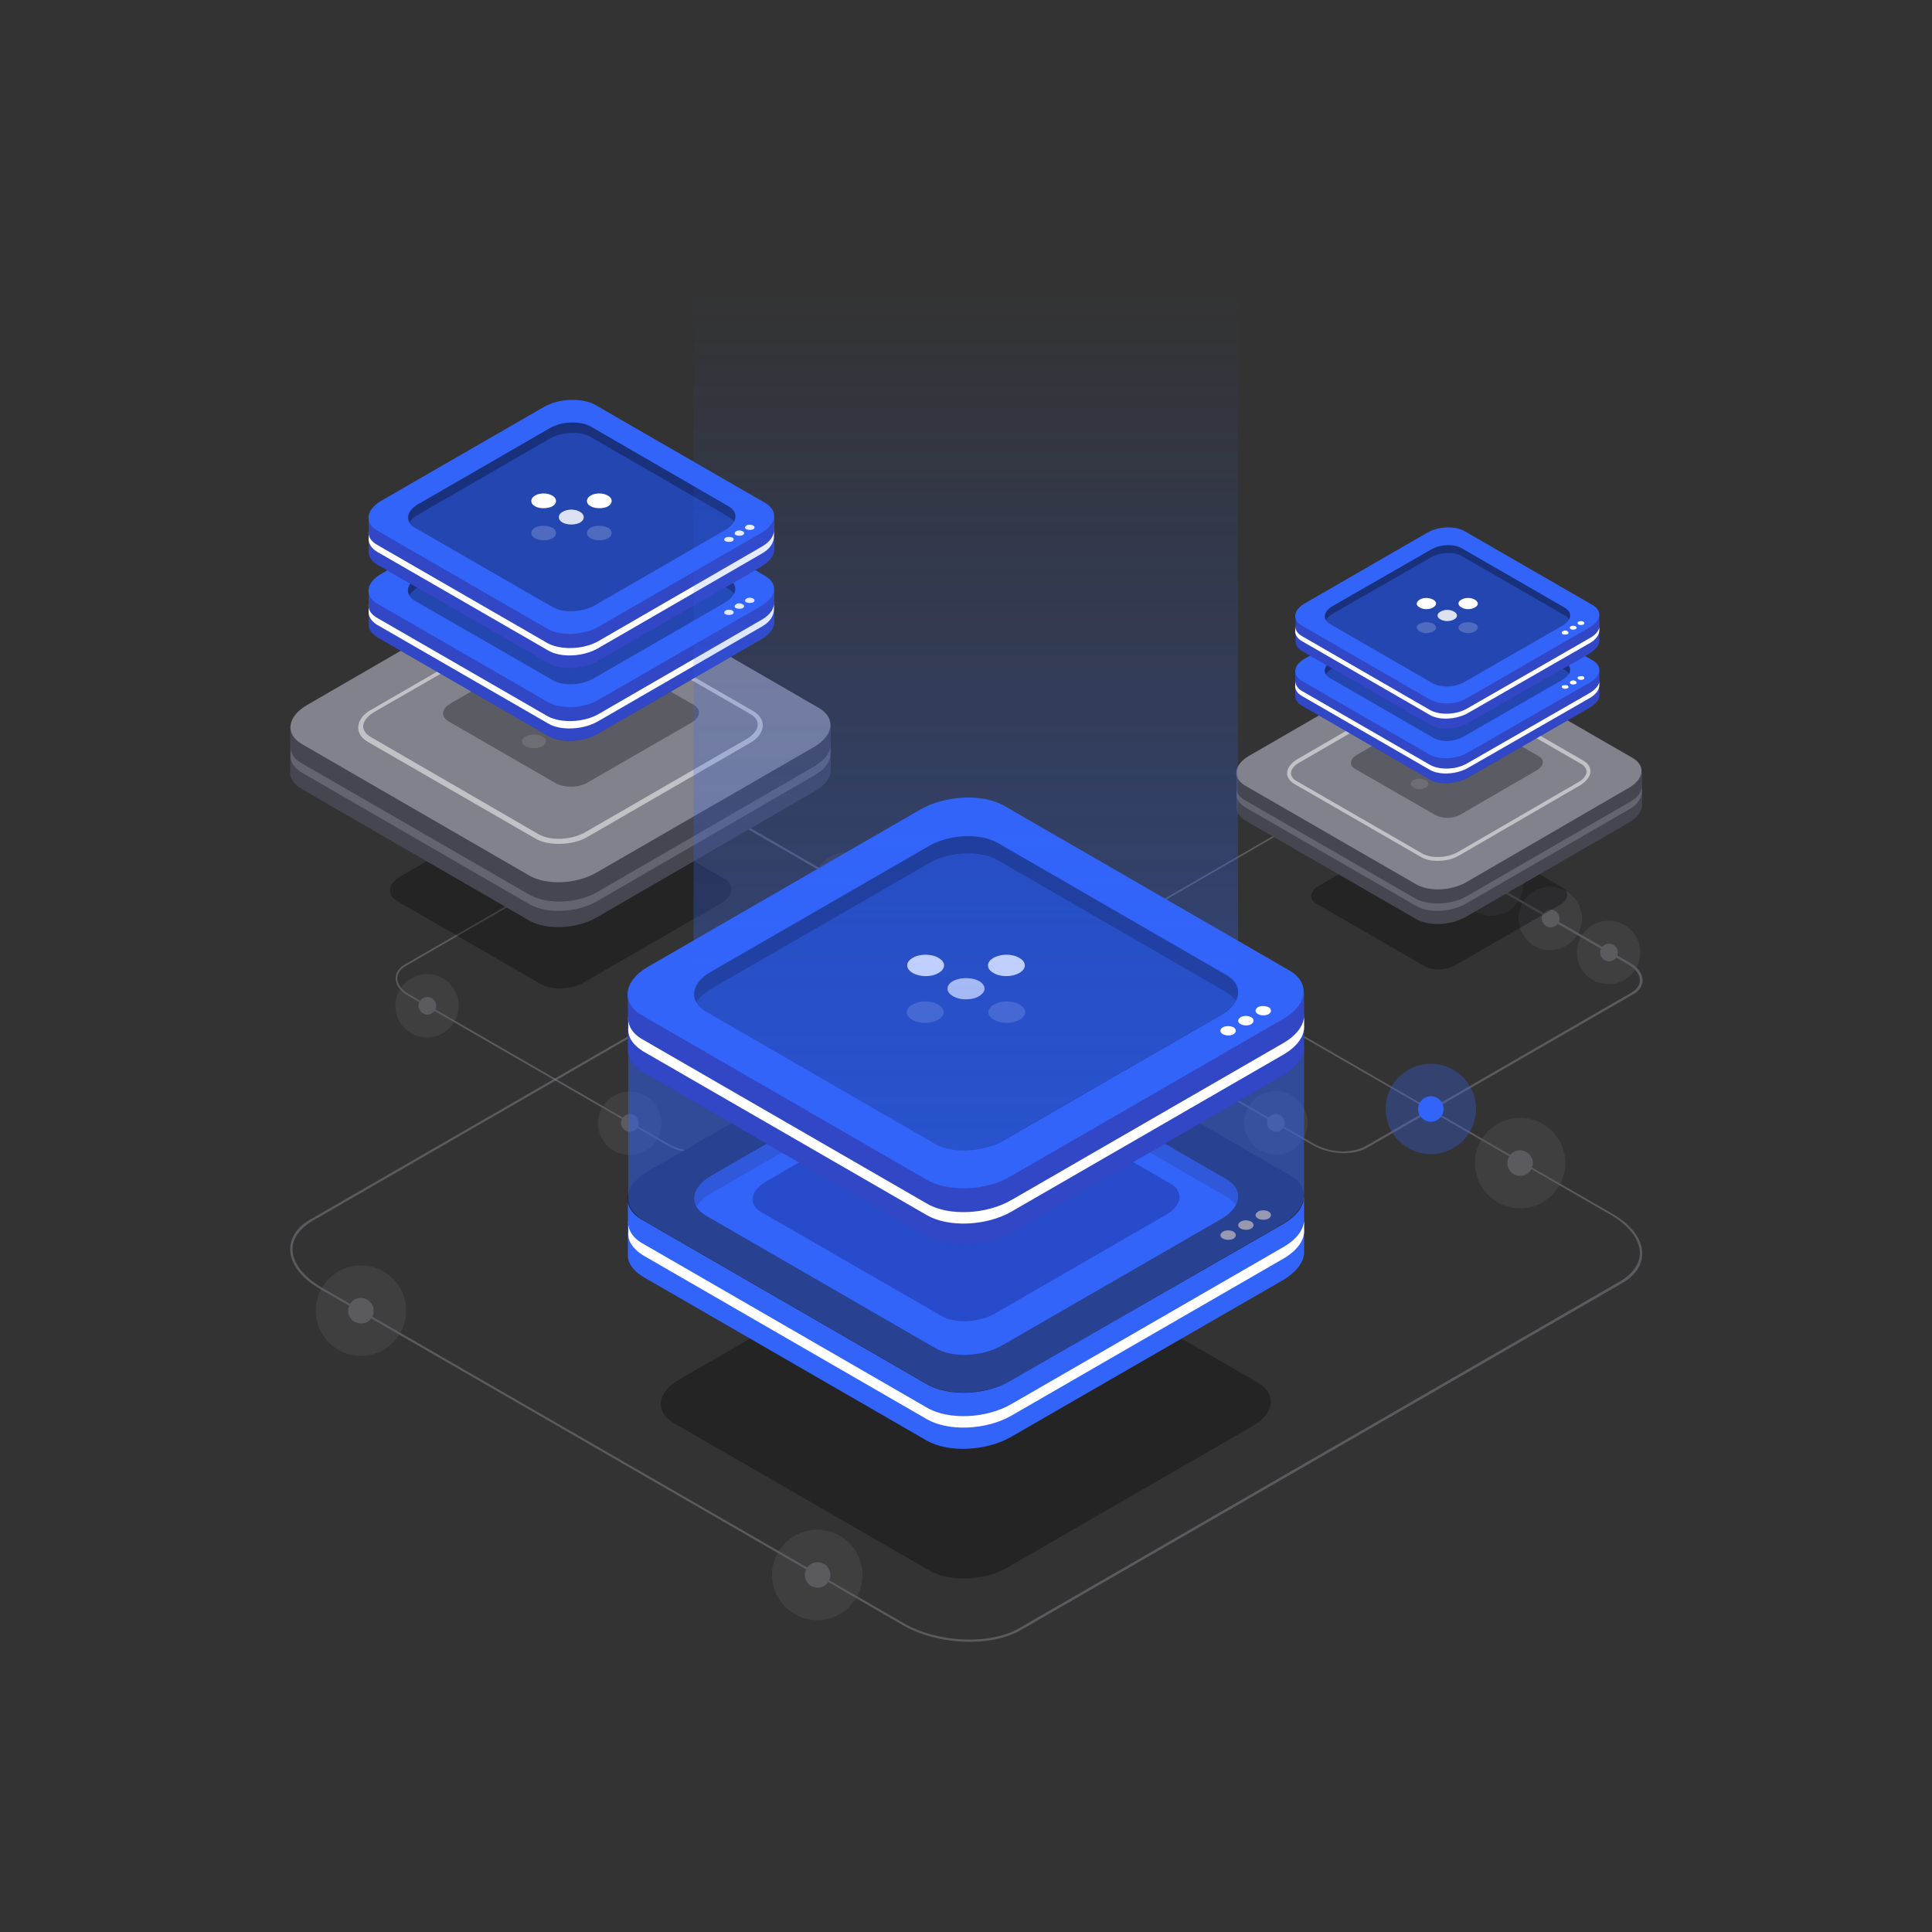<?xml version="1.0" encoding="utf-8"?>
<!-- Generator: Adobe Illustrator 27.2.0, SVG Export Plug-In . SVG Version: 6.00 Build 0)  -->
<svg version="1.1" id="Layer_1" xmlns="http://www.w3.org/2000/svg" xmlns:xlink="http://www.w3.org/1999/xlink" x="0px" y="0px"
	 viewBox="0 0 500 500" style="enable-background:new 0 0 500 500;" xml:space="preserve">
<rect x="0" y="0" width="500" height="500" fill="#333333" stroke="none"/>
<style type="text/css">
	.st0{opacity:0.5;}
	.st1{fill:#82828C;}
	.st2{opacity:0.3;}
	.st3{opacity:0.3;fill:#82828C;enable-background:new    ;}
	.st4{opacity:0.3;fill:#000005;enable-background:new    ;}
	.st5{fill:#464650;}
	.st6{opacity:0.5;fill:#82828C;enable-background:new    ;}
	.st7{opacity:0.5;fill:#FFFFFF;enable-background:new    ;}
	.st8{opacity:0.2;fill:#FFFFFF;enable-background:new    ;}
	.st9{opacity:0.6;fill:#FFFFFF;enable-background:new    ;}
	.st10{fill:#FFFFFF;}
	.st11{fill:#312A91;}
	.st12{opacity:0.5;fill:#3264FA;enable-background:new    ;}
	.st13{fill:#3264FA;}
	.st14{fill:#1E1E28;}
	.st15{opacity:0.3;fill:#1E1E28;enable-background:new    ;}
	.st16{fill:#FCCC6B;}
	.st17{opacity:0.5;fill:#0B0244;enable-background:new    ;}
	.st18{opacity:0.3;fill:#3264FA;enable-background:new    ;}
	.st19{opacity:0.4;fill:url(#SVGID_1_);enable-background:new    ;}
</style>
<g>
	<g id="a">
		<g>
			<g class="st0">
				<path class="st1" d="M266.4,227.1l151,87.1c4.8,2.8,7.6,6.4,7.6,10.2c0,3.1-1.9,5.9-5.4,7.8l-155.3,89.6
					c-7.8,4.6-21.6,4-30.6-1.2l-151-87.1c-4.8-2.8-7.6-6.5-7.6-10.2c0-3.1,1.9-5.9,5.4-7.8l155.4-89.6c3.6-2,8.3-3.1,13.3-3.1
					C255.1,222.8,261.5,224.2,266.4,227.1L266.4,227.1z M80.8,316c-3.2,1.9-5.1,4.5-5.1,7.3c0,3.4,2.7,7,7.2,9.7l151,87.1
					c8.9,5.1,22.3,5.7,30,1.2l155.4-89.7c3.2-1.9,5.1-4.5,5.1-7.3c0-3.4-2.7-7-7.2-9.7l-151-87.1c-8.9-5.1-22.3-5.7-30-1.2L80.8,316
					z"/>
				<g class="st2">
					<ellipse class="st1" cx="211.5" cy="407.6" rx="11.7" ry="11.7"/>
				</g>
				<g>
					<ellipse class="st3" cx="93.4" cy="339.2" rx="11.7" ry="11.7"/>
					<path class="st1" d="M96.7,339.2c0-1.8-1.5-3.3-3.3-3.3c-1.9,0-3.3,1.5-3.3,3.3c0,1.9,1.5,3.3,3.3,3.3
						C95.2,342.6,96.7,341.1,96.7,339.2z"/>
				</g>
				<g>
					<circle class="st3" cx="393.4" cy="301" r="11.7"/>
					<path class="st1" d="M396.7,301c0-1.8-1.5-3.3-3.3-3.3c-1.9,0-3.3,1.5-3.3,3.3c0,1.8,1.5,3.3,3.3,3.3
						C395.2,304.4,396.7,302.8,396.7,301z"/>
				</g>
				<circle class="st1" cx="211.6" cy="407.6" r="3.3"/>
			</g>
			<g class="st0">
				<path class="st1" d="M187.4,210.4l67.1,38.7c2.2,1.2,3.4,2.9,3.4,4.6c0,1.4-0.8,2.7-2.4,3.6l-68.9,39.8c-3.5,2-9.7,1.7-13.7-0.6
					l-67.1-38.7c-2.2-1.2-3.4-2.9-3.4-4.6c0-1.4,0.8-2.7,2.4-3.6l68.9-39.8c1.6-0.9,3.7-1.3,5.9-1.3
					C182.3,208.4,185.2,209.2,187.4,210.4L187.4,210.4z M186.2,296.7l68.9-39.8c1.4-0.8,2.2-2,2.2-3.2c0-1.5-1.2-3.1-3.2-4.2
					L187,210.8c-3.9-2.2-9.8-2.5-13.2-0.6L105,250c-1.4,0.8-2.2,2-2.2,3.2c0,1.5,1.2,3.1,3.2,4.2l67.1,38.7c2.2,1.2,4.9,1.9,7.5,1.9
					C182.5,297.9,184.7,297.5,186.2,296.7L186.2,296.7z"/>
				<g>
					
						<ellipse transform="matrix(1 -2.774724e-02 2.774724e-02 1 -8 4.633)" class="st3" cx="162.9" cy="290.6" rx="8.2" ry="8.2"/>
					<path class="st1" d="M165.3,290.6c0-1.2-1.1-2.3-2.3-2.3c-1.2,0-2.3,1.1-2.3,2.3c0,1.2,1.1,2.3,2.3,2.3
						C164.2,292.9,165.3,291.9,165.3,290.6z"/>
				</g>
				<g>
					<path class="st3" d="M118.7,260.3c0-4.6-3.7-8.2-8.2-8.2s-8.2,3.7-8.2,8.2c0,4.5,3.7,8.2,8.2,8.2S118.7,264.8,118.7,260.3z"/>
					<path class="st1" d="M112.9,260.3c0-1.2-1.1-2.3-2.3-2.3s-2.3,1.1-2.3,2.3c0,1.2,1.1,2.3,2.3,2.3
						C111.8,262.5,112.9,261.6,112.9,260.3z"/>
				</g>
				<g>
					<path class="st3" d="M227.1,228.8c0-4.5-3.7-8.2-8.2-8.2c-4.5,0-8.2,3.7-8.2,8.2c0,4.6,3.7,8.2,8.2,8.2
						C223.4,237,227.1,233.3,227.1,228.8L227.1,228.8z"/>
					<path class="st1" d="M221.3,228.8c0-1.2-1.1-2.3-2.3-2.3c-1.2,0-2.3,1.1-2.3,2.3c0,1.2,1.1,2.3,2.3,2.3
						C220.2,231.2,221.3,230.1,221.3,228.8z"/>
				</g>
				<g>
					<path class="st3" d="M242.2,237.7c0-4.5-3.7-8.2-8.2-8.2c-4.5,0-8.2,3.7-8.2,8.2c0,4.6,3.7,8.2,8.2,8.2
						C238.5,245.8,242.2,242.3,242.2,237.7L242.2,237.7z"/>
					<path class="st1" d="M236.3,237.7c0-1.2-1.1-2.3-2.3-2.3c-1.2,0-2.3,1.1-2.3,2.3c0,1.2,1.1,2.3,2.3,2.3
						C235.3,240,236.3,239,236.3,237.7z"/>
				</g>
				<g>
					
						<ellipse transform="matrix(0.16 -0.987 0.987 0.16 -34.066 452.981)" class="st3" cx="249.2" cy="246.5" rx="8.2" ry="8.2"/>
					<path class="st1" d="M251.5,246.5c0-1.2-1.1-2.3-2.3-2.3c-1.2,0-2.3,1.1-2.3,2.3c0,1.2,1.1,2.3,2.3,2.3
						C250.4,248.8,251.5,247.8,251.5,246.5z"/>
				</g>
			</g>
			<g class="st0">
				<path class="st1" d="M354.6,210.4l67.1,38.7c2.2,1.2,3.4,2.9,3.4,4.6c0,1.4-0.8,2.7-2.4,3.6l-69,39.8c-3.5,2-9.7,1.7-13.7-0.6
					l-67.1-38.7c-2.2-1.2-3.4-2.9-3.4-4.6c0-1.4,0.8-2.7,2.4-3.6l68.9-39.8c1.6-0.9,3.7-1.3,5.9-1.3
					C349.5,208.4,352.3,209.2,354.6,210.4L354.6,210.4z M353.3,296.7l68.9-39.8c1.4-0.8,2.2-2,2.2-3.2c0-1.5-1.2-3.1-3.2-4.2
					l-67.1-38.7c-3.9-2.2-9.8-2.5-13.2-0.6L272.1,250c-1.4,0.8-2.2,2-2.2,3.2c0,1.5,1.2,3.1,3.2,4.2l67.1,38.7
					c2.2,1.2,4.9,1.9,7.5,1.9C349.8,297.9,351.8,297.5,353.3,296.7L353.3,296.7z"/>
				<g>
					<circle class="st3" cx="330.2" cy="290.6" r="8.2"/>
					<path class="st1" d="M332.5,290.6c0-1.2-1.1-2.3-2.3-2.3c-1.2,0-2.3,1.1-2.3,2.3c0,1.2,1.1,2.3,2.3,2.3
						C331.4,292.9,332.5,291.9,332.5,290.6z"/>
				</g>
				<g>
					<path class="st3" d="M285.8,260.3c0-4.6-3.7-8.2-8.2-8.2c-4.5,0-8.2,3.7-8.2,8.2c0,4.5,3.7,8.2,8.2,8.2
						C282.2,268.4,285.8,264.8,285.8,260.3z"/>
					<path class="st1" d="M280,260.3c0-1.2-1.1-2.3-2.3-2.3c-1.2,0-2.3,1.1-2.3,2.3c0,1.2,1.1,2.3,2.3,2.3
						C278.9,262.6,280,261.6,280,260.3z"/>
				</g>
				<g>
					<path class="st3" d="M394.2,228.8c0-4.5-3.7-8.2-8.2-8.2s-8.2,3.7-8.2,8.2c0,4.6,3.7,8.2,8.2,8.2S394.2,233.3,394.2,228.8
						L394.2,228.8z"/>
					<path class="st1" d="M388.4,228.8c0-1.2-1.1-2.3-2.3-2.3s-2.3,1.1-2.3,2.3c0,1.2,1.1,2.3,2.3,2.3S388.4,230.1,388.4,228.8z"/>
				</g>
				<g>
					<path class="st3" d="M409.4,237.7c0-4.5-3.7-8.2-8.2-8.2c-4.5,0-8.2,3.7-8.2,8.2c0,4.6,3.7,8.2,8.2,8.2
						C405.7,245.8,409.4,242.3,409.4,237.7L409.4,237.7z"/>
					<path class="st1" d="M403.6,237.7c0-1.2-1.1-2.3-2.3-2.3c-1.2,0-2.3,1.1-2.3,2.3c0,1.2,1.1,2.3,2.3,2.3
						C402.5,240,403.6,239,403.6,237.7z"/>
				</g>
				<g>
					<circle class="st3" cx="416.3" cy="246.5" r="8.2"/>
					<path class="st1" d="M418.7,246.5c0-1.2-1.1-2.3-2.3-2.3s-2.3,1.1-2.3,2.3c0,1.2,1.1,2.3,2.3,2.3S418.7,247.8,418.7,246.5z"/>
				</g>
			</g>
			<g>
				<path class="st4" d="M140,254.7l-37.2-21.5c-2.8-1.6-2.4-4.5,0.7-6.3l35.6-20.6c3.2-1.9,8.2-2.1,11.1-0.4l37.2,21.5
					c2.8,1.6,2.4,4.5-0.7,6.3L151,254.3C147.7,256.2,142.8,256.3,140,254.7z"/>
				<path class="st5" d="M215,198.9v-11h-28.3l-33.5-19.3c-4.5-2.6-12.3-2.2-17.4,0.7l-32.2,18.6H75.1v11.6l0,0
					c-0.2,1.7,0.8,3.4,3,4.7l58.8,34c4.5,2.6,12.3,2.2,17.4-0.7l56.3-32.6C213.7,203.2,215.2,200.9,215,198.9L215,198.9z"/>
				<path class="st1" d="M137,226.6l-58.8-34c-4.5-2.6-3.9-7.1,1.2-10.1l56.3-32.6c5.2-3,12.9-3.2,17.4-0.7l58.8,34
					c4.5,2.6,3.9,7.1-1.2,10.1l-56.3,32.5C149.3,228.8,141.5,229.2,137,226.6L137,226.6z"/>
				<path class="st6" d="M210.8,198.3l-56.3,32.6c-5.2,3-12.9,3.2-17.4,0.7l-58.9-34c-2.2-1.2-3.2-2.9-3-4.7l0,0v2.4l0,0
					c-0.2,1.7,0.8,3.4,3,4.7l58.8,34c4.5,2.6,12.3,2.2,17.4-0.7l56.3-32.6c3-1.7,4.4-3.9,4.2-6v-2.4
					C215.2,194.3,213.8,196.5,210.8,198.3L210.8,198.3z"/>
				<path class="st7" d="M144.6,218.4c-2.2,0-4.3-0.4-5.9-1.3l-43.5-25.1c-1.7-1-2.5-2.3-2.5-3.7c0-1.7,1.2-3.5,3.5-4.7l41.7-24.1
					c4-2.3,10.1-2.5,13.5-0.6l43.5,25.1c1.7,1,2.5,2.3,2.5,3.7c0,1.7-1.2,3.5-3.5,4.7l-41.7,24.1
					C150.1,217.8,147.3,218.4,144.6,218.4L144.6,218.4z M139.4,215.9c3.2,1.8,8.6,1.5,12.2-0.6l41.7-24.1c1.8-1.1,2.8-2.4,2.8-3.7
					c0-1.1-0.7-2-1.9-2.7l-43.5-25.1c-3.2-1.8-8.6-1.5-12.2,0.6l-41.7,24c-1.8,1.1-2.8,2.4-2.8,3.7c0,1,0.7,2,1.9,2.7L139.4,215.9
					L139.4,215.9z"/>
				<g>
					<path class="st8" d="M140.4,190.6c1.2,0.7,1.2,1.8,0,2.5c-1.2,0.7-3.2,0.7-4.4,0c-1.2-0.7-1.2-1.8,0-2.5
						C137.2,189.9,139.2,189.9,140.4,190.6z"/>
					<path class="st9" d="M147.3,186.6c1.2,0.7,1.2,1.8,0,2.5c-1.2,0.7-3.2,0.7-4.4,0c-1.2-0.7-1.2-1.8,0-2.5
						C144.1,185.9,146,185.9,147.3,186.6z"/>
					<path class="st10" d="M154.2,182.6c1.2,0.7,1.2,1.8,0,2.5c-1.2,0.7-3.2,0.7-4.4,0c-1.2-0.7-1.2-1.8,0-2.5
						C151,181.9,152.9,181.9,154.2,182.6z"/>
				</g>
				<g>
					<path class="st4" d="M144,202.8l-27.9-16.1c-2.1-1.2-1.9-3.3,0.6-4.7l26.7-15.4c2.4-1.4,6.2-1.5,8.2-0.3l27.9,16.1
						c2.1,1.2,1.8,3.3-0.7,4.7l-26.7,15.4C149.8,203.9,146.1,203.9,144,202.8z"/>
					<path class="st11" d="M200.4,160.9v-8.2h-21.2L154,138.1c-3.3-2-9.2-1.7-13.1,0.6l-24.2,14H95.4v8.7l0,0
						c-0.1,1.3,0.7,2.6,2.2,3.5l44.2,25.5c3.3,2,9.2,1.7,13.1-0.6l42.2-24.4C199.4,164.1,200.4,162.4,200.4,160.9L200.4,160.9z"/>
					<path class="st12" d="M200.4,160.9v-8.2h-21.2L154,138.1c-3.3-2-9.2-1.7-13.1,0.6l-24.2,14H95.4v8.7l0,0
						c-0.1,1.3,0.7,2.6,2.2,3.5l44.2,25.5c3.3,2,9.2,1.7,13.1-0.6l42.2-24.4C199.4,164.1,200.4,162.4,200.4,160.9L200.4,160.9z"/>
					<path class="st13" d="M141.8,181.7l-44.2-25.5c-3.3-2-2.9-5.3,0.9-7.6l42.3-24.4c3.8-2.2,9.7-2.4,13.1-0.6l44.2,25.5
						c3.3,2,2.9,5.3-0.9,7.6l-42.3,24.4C151,183.4,145.1,183.6,141.8,181.7z"/>
					<path class="st4" d="M143,176l-35.6-20.5c-2.7-1.5-2.4-4.2,0.7-6.1l34.1-19.7c3.2-1.8,7.8-2,10.6-0.4l35.6,20.5
						c2.7,1.5,2.4,4.2-0.7,6.1l-34.1,19.7C150.4,177.4,145.7,177.6,143,176z"/>
					<path class="st4" d="M108.2,152l34.1-19.7c3.2-1.8,7.8-2,10.6-0.4l35.6,20.5c0.7,0.4,1.1,0.8,1.5,1.3c0.7-1.5,0.3-2.9-1.5-4
						l-35.6-20.5c-2.7-1.5-7.4-1.3-10.6,0.4l-34.1,19.7c-2.4,1.3-3.2,3.2-2.2,4.7C106.4,153.4,107,152.7,108.2,152z"/>
					<path class="st10" d="M197.1,160.4l-42.2,24.4c-3.8,2.2-9.7,2.4-13.1,0.6l-44.2-25.5c-1.6-0.9-2.4-2.2-2.2-3.5l0,0v1.8l0,0
						c-0.1,1.3,0.7,2.6,2.2,3.5l44.2,25.5c3.3,2,9.2,1.7,13.1-0.6l42.2-24.4c2.2-1.2,3.2-2.9,3.2-4.5v-1.8
						C200.4,157.4,199.4,159.1,197.1,160.4L197.1,160.4z"/>
					<g>
						<path class="st10" d="M189.5,158c0.5,0.2,0.5,0.7,0,1c-0.5,0.2-1.2,0.2-1.7,0c-0.5-0.2-0.5-0.7,0-1
							C188.3,157.7,189,157.7,189.5,158z"/>
						<path class="st10" d="M192.2,156.4c0.5,0.2,0.5,0.7,0,1c-0.5,0.2-1.2,0.2-1.7,0c-0.5-0.2-0.5-0.7,0-1
							C190.9,156,191.8,156.1,192.2,156.4z"/>
						<path class="st10" d="M194.9,154.9c0.5,0.2,0.5,0.7,0,1c-0.5,0.2-1.2,0.2-1.7,0c-0.5-0.2-0.5-0.7,0-1
							C193.6,154.6,194.4,154.6,194.9,154.9z"/>
					</g>
				</g>
				<g>
					<path class="st11" d="M200.4,142v-8.2h-21.2L154,119.3c-3.3-2-9.2-1.7-13.1,0.6l-24.2,14H95.4v8.7l0,0
						c-0.1,1.3,0.7,2.6,2.2,3.5l44.2,25.5c3.3,2,9.2,1.7,13.1-0.6l42.2-24.4C199.4,145.2,200.4,143.6,200.4,142L200.4,142z"/>
					<path class="st12" d="M200.4,142v-8.2h-21.2L154,119.3c-3.3-2-9.2-1.7-13.1,0.6l-24.2,14H95.4v8.7l0,0
						c-0.1,1.3,0.7,2.6,2.2,3.5l44.2,25.5c3.3,2,9.2,1.7,13.1-0.6l42.2-24.4C199.4,145.2,200.4,143.6,200.4,142L200.4,142z"/>
					<path class="st13" d="M141.8,162.8l-44.2-25.5c-3.3-2-2.9-5.3,0.9-7.6l42.3-24.4c3.8-2.2,9.7-2.4,13.1-0.6l44.2,25.5
						c3.3,2,2.9,5.3-0.9,7.6l-42.3,24.4C151,164.4,145.1,164.7,141.8,162.8z"/>
					<path class="st4" d="M143,157.1l-35.6-20.5c-2.7-1.5-2.4-4.2,0.7-6.1l34.2-19.7c3.2-1.8,7.8-2,10.6-0.4l35.6,20.6
						c2.7,1.5,2.4,4.2-0.7,6.1l-34.1,19.7C150.4,158.5,145.7,158.7,143,157.1z"/>
					<path class="st4" d="M108.2,133.2l34.1-19.7c3.2-1.8,7.8-2,10.6-0.4l35.6,20.6c0.7,0.4,1.1,0.8,1.5,1.3c0.7-1.5,0.3-2.9-1.5-4
						l-35.6-20.6c-2.7-1.5-7.4-1.4-10.6,0.4l-34,19.7c-2.4,1.3-3.2,3.2-2.2,4.7C106.4,134.5,107,133.8,108.2,133.2z"/>
					<path class="st10" d="M197.1,141.5l-42.2,24.4c-3.8,2.2-9.7,2.4-13.1,0.6L97.6,141c-1.6-0.9-2.4-2.2-2.2-3.5l0,0v1.8l0,0
						c-0.1,1.3,0.7,2.6,2.2,3.5l44.2,25.5c3.3,2,9.2,1.7,13.1-0.6l42.2-24.4c2.2-1.2,3.2-2.9,3.2-4.5V137
						C200.4,138.5,199.4,140.2,197.1,141.5L197.1,141.5z"/>
					<g>
						<path class="st10" d="M189.5,139.1c0.5,0.2,0.5,0.7,0,1c-0.5,0.2-1.2,0.2-1.7,0c-0.5-0.2-0.5-0.7,0-1
							C188.3,138.9,189,138.9,189.5,139.1z"/>
						<path class="st10" d="M192.2,137.5c0.5,0.2,0.5,0.7,0,1c-0.5,0.2-1.2,0.2-1.7,0c-0.5-0.2-0.5-0.7,0-1
							C190.9,137.2,191.8,137.2,192.2,137.5z"/>
						<path class="st10" d="M194.9,136c0.5,0.2,0.5,0.7,0,1c-0.5,0.2-1.2,0.2-1.7,0c-0.5-0.2-0.5-0.7,0-1
							C193.6,135.7,194.4,135.7,194.9,136z"/>
					</g>
					<g>
						<path class="st8" d="M143,136.6c1.2,0.7,1.2,2,0,2.7c-1.2,0.7-3.3,0.7-4.6,0c-1.2-0.7-1.2-2,0-2.7
							C139.6,135.9,141.7,135.9,143,136.6z"/>
						<path class="st9" d="M150.2,132.5c1.2,0.7,1.2,2,0,2.7c-1.2,0.7-3.3,0.7-4.6,0c-1.2-0.7-1.2-2,0-2.7
							C146.8,131.7,148.9,131.7,150.2,132.5z"/>
						<path class="st10" d="M157.4,128.3c1.2,0.7,1.2,2,0,2.7c-1.2,0.7-3.3,0.7-4.6,0c-1.2-0.7-1.2-2,0-2.7
							C154,127.5,156.1,127.5,157.4,128.3z"/>
					</g>
					<g>
						<path class="st8" d="M152.8,136.6c-1.2,0.7-1.2,2,0,2.7c1.2,0.7,3.3,0.7,4.6,0c1.2-0.7,1.2-2,0-2.7
							C156.1,135.9,154,135.9,152.8,136.6z"/>
						<path class="st9" d="M145.5,132.5c-1.2,0.7-1.2,2,0,2.7c1.2,0.7,3.3,0.7,4.6,0c1.2-0.7,1.2-2,0-2.7
							C148.9,131.7,146.8,131.7,145.5,132.5z"/>
						<path class="st10" d="M138.4,128.3c-1.2,0.7-1.2,2,0,2.7c1.2,0.7,3.3,0.7,4.6,0c1.2-0.7,1.2-2,0-2.7
							C141.7,127.5,139.6,127.5,138.4,128.3z"/>
					</g>
				</g>
			</g>
			<g>
				<path class="st4" d="M368.6,250l-27.9-16.1c-2.1-1.2-1.8-3.3,0.7-4.7l26.7-15.4c2.4-1.4,6.2-1.5,8.2-0.3l27.9,16.1
					c2.1,1.2,1.8,3.3-0.7,4.7l-26.7,15.4C374.4,251.1,370.7,251.3,368.6,250L368.6,250z"/>
				<path class="st5" d="M425,208.2v-8.2h-21.2l-25.1-14.5c-3.3-2-9.2-1.7-13.1,0.6l-24.3,14H320v8.7l0,0c-0.1,1.3,0.7,2.6,2.2,3.5
					l44.2,25.5c3.3,2,9.2,1.7,13.1-0.6l42.2-24.4C424,211.4,425,209.7,425,208.2L425,208.2z"/>
				<path class="st1" d="M366.4,228.8l-44.2-25.5c-3.3-2-2.9-5.3,0.9-7.6l42.2-24.4c3.8-2.2,9.7-2.4,13.1-0.6l44.2,25.5
					c3.3,2,2.9,5.3-0.9,7.6l-42.2,24.5C375.6,230.6,369.7,230.8,366.4,228.8z"/>
				<path class="st6" d="M421.7,207.6L379.5,232c-3.8,2.2-9.7,2.4-13.1,0.6l-44.2-25.5c-1.6-0.9-2.4-2.2-2.2-3.5l0,0v1.8l0,0
					c-0.1,1.3,0.7,2.6,2.2,3.5l44.2,25.5c3.3,2,9.2,1.7,13.1-0.6l42.2-24.4c2.2-1.2,3.2-2.9,3.2-4.5v-1.8
					C425,204.7,424,206.4,421.7,207.6z"/>
				<path class="st7" d="M372.1,222.8c-1.7,0-3.2-0.3-4.5-1.1l-32.6-18.8c-1.2-0.7-1.9-1.7-1.9-2.8c0-1.3,1-2.6,2.6-3.6l31.2-18.1
					c3-1.7,7.6-1.9,10.2-0.4l32.6,18.8c1.2,0.7,1.9,1.7,1.9,2.8c0,1.3-1,2.6-2.6,3.6l-31.2,18.1
					C376.2,222.3,374.1,222.8,372.1,222.8L372.1,222.8z M368.1,220.9c2.4,1.3,6.4,1.2,9.2-0.4l31.2-18.1c1.3-0.7,2.1-1.8,2.1-2.7
					c0-0.7-0.5-1.5-1.4-2l-32.6-18.8c-2.4-1.3-6.4-1.2-9.2,0.4l-31.2,18.1c-1.3,0.7-2.1,1.8-2.1,2.7c0,0.7,0.5,1.5,1.4,2
					L368.1,220.9z"/>
				<g>
					<path class="st8" d="M369,201.9c0.9,0.6,0.9,1.4,0,1.9c-0.9,0.6-2.4,0.6-3.2,0c-0.9-0.6-0.9-1.4,0-1.9
						C366.6,201.4,368.1,201.4,369,201.9z"/>
					<path class="st9" d="M374.1,198.9c0.9,0.6,0.9,1.4,0,1.9c-0.9,0.6-2.4,0.6-3.2,0c-0.9-0.6-0.9-1.4,0-1.9
						C371.6,198.4,373.2,198.4,374.1,198.9z"/>
					<path class="st10" d="M379.3,196c0.9,0.6,0.9,1.4,0,1.9c-0.9,0.5-2.4,0.6-3.2,0c-0.9-0.6-0.9-1.4,0-1.9
						C376.9,195.4,378.4,195.4,379.3,196z"/>
				</g>
				<g>
					<path class="st4" d="M371.6,211l-20.9-12c-1.6-0.9-1.4-2.5,0.4-3.6l20-11.6c1.8-1.1,4.6-1.2,6.2-0.2l20.9,12.1
						c1.6,0.9,1.4,2.5-0.4,3.6l-20,11.6C376.1,211.9,373.3,211.9,371.6,211z"/>
					<path class="st11" d="M413.9,179.6v-6.2H398l-18.9-10.9c-2.5-1.5-6.9-1.2-9.8,0.4l-18.2,10.5h-15.9v6.5l0,0
						c-0.1,1,0.5,2,1.7,2.7l33.1,19.1c2.5,1.5,6.9,1.2,9.8-0.4l31.7-18.2C413.1,182.1,414.1,180.9,413.9,179.6L413.9,179.6z"/>
					<path class="st12" d="M413.9,179.6v-6.2H398l-18.9-10.9c-2.5-1.5-6.9-1.2-9.8,0.4l-18.2,10.5h-15.9v6.5l0,0
						c-0.1,1,0.5,2,1.7,2.7l33.1,19.1c2.5,1.5,6.9,1.2,9.8-0.4l31.7-18.2C413.1,182.1,414.1,180.9,413.9,179.6L413.9,179.6z"/>
					<path class="st13" d="M370,195.3l-33.1-19.1c-2.5-1.5-2.2-4,0.7-5.7l31.7-18.3c2.8-1.7,7.2-1.9,9.8-0.4l33.1,19.1
						c2.5,1.5,2.2,4-0.7,5.7l-31.7,18.2C376.9,196.5,372.6,196.7,370,195.3L370,195.3z"/>
					<path class="st4" d="M370.9,190.9l-26.7-15.4c-2-1.2-1.7-3.2,0.6-4.6l25.6-14.7c2.3-1.3,5.9-1.5,7.9-0.3l26.7,15.4
						c2,1.2,1.7,3.2-0.6,4.6l-25.6,14.7C376.5,192,373,192.2,370.9,190.9z"/>
					<path class="st4" d="M344.8,173l25.6-14.7c2.3-1.3,5.9-1.5,7.9-0.3l26.7,15.4c0.5,0.2,0.8,0.7,1.1,1c0.6-1.1,0.2-2.2-1.1-3
						l-26.7-15.4c-2-1.2-5.6-1.1-7.9,0.3L344.8,171c-1.7,1-2.4,2.4-1.7,3.6C343.4,174,344,173.4,344.8,173L344.8,173z"/>
					<path class="st10" d="M411.5,179.3l-31.7,18.2c-2.8,1.7-7.2,1.9-9.8,0.4l-33.1-19.1c-1.2-0.7-1.7-1.7-1.7-2.7l0,0v1.3l0,0
						c-0.1,1,0.5,2,1.7,2.7l33.1,19.1c2.5,1.5,6.9,1.2,9.8-0.4l31.7-18.2c1.7-1,2.4-2.2,2.4-3.3v-1.3
						C414.1,177,413.1,178.3,411.5,179.3L411.5,179.3z"/>
					<g>
						<path class="st10" d="M405.7,177.4c0.3,0.2,0.3,0.6,0,0.7c-0.3,0.2-1,0.2-1.3,0c-0.3-0.2-0.3-0.6,0-0.7
							S405.4,177.3,405.7,177.4z"/>
						<path class="st10" d="M407.8,176.3c0.3,0.2,0.3,0.6,0,0.7c-0.3,0.2-1,0.2-1.3,0c-0.3-0.2-0.3-0.6,0-0.7
							C406.8,176,407.5,176,407.8,176.3z"/>
						<path class="st10" d="M409.8,175.1c0.3,0.2,0.3,0.6,0,0.7c-0.3,0.2-1,0.2-1.3,0c-0.3-0.2-0.3-0.6,0-0.7
							S409.5,174.9,409.8,175.1z"/>
					</g>
				</g>
				<g>
					<path class="st11" d="M413.9,165.5v-6.2H398l-18.8-10.9c-2.5-1.5-6.9-1.2-9.8,0.4l-18.2,10.5h-15.9v6.5l0,0
						c-0.1,1,0.5,2,1.7,2.7l33.1,19.1c2.5,1.5,6.9,1.2,9.8-0.4l31.7-18.2C413.1,167.9,414.1,166.7,413.9,165.5L413.9,165.5z"/>
					<path class="st12" d="M413.9,165.5v-6.2H398l-18.8-10.9c-2.5-1.5-6.9-1.2-9.8,0.4l-18.2,10.5h-15.9v6.5l0,0
						c-0.1,1,0.5,2,1.7,2.7l33.1,19.1c2.5,1.5,6.9,1.2,9.8-0.4l31.7-18.2C413.1,167.9,414.1,166.7,413.9,165.5L413.9,165.5z"/>
					<path class="st13" d="M370,181l-33.1-19.1c-2.5-1.5-2.2-4,0.7-5.7l31.7-18.3c2.8-1.7,7.2-1.9,9.8-0.4l33.1,19.1
						c2.5,1.5,2.2,4-0.7,5.7l-31.7,18.3C376.9,182.4,372.6,182.5,370,181z"/>
					<path class="st4" d="M370.9,176.9l-26.7-15.4c-2-1.2-1.7-3.2,0.6-4.6l25.6-14.7c2.3-1.3,5.9-1.5,7.9-0.3l26.7,15.4
						c2,1.2,1.7,3.2-0.6,4.6l-25.6,14.7C376.5,177.9,373,178,370.9,176.9z"/>
					<path class="st4" d="M344.8,158.9l25.6-14.7c2.3-1.3,5.9-1.5,7.9-0.3l26.7,15.4c0.5,0.2,0.8,0.7,1.1,1c0.6-1.1,0.2-2.2-1.1-3
						l-26.7-15.4c-2-1.2-5.6-1.1-7.9,0.3l-25.6,14.7c-1.7,1-2.4,2.4-1.7,3.6C343.4,159.9,344,159.4,344.8,158.9L344.8,158.9z"/>
					<path class="st10" d="M411.5,165.1l-31.7,18.2c-2.8,1.7-7.2,1.9-9.8,0.4l-33.1-19.1c-1.2-0.7-1.7-1.6-1.7-2.7l0,0v1.3l0,0
						c-0.1,1,0.5,2,1.7,2.7l33.1,19.1c2.5,1.5,6.9,1.2,9.8-0.4l31.7-18.2c1.7-1,2.4-2.2,2.4-3.3v-1.4
						C414.1,162.9,413.1,164.2,411.5,165.1L411.5,165.1z"/>
					<g>
						<path class="st10" d="M405.7,163.4c0.3,0.2,0.3,0.6,0,0.7s-1,0.2-1.3,0c-0.3-0.2-0.3-0.6,0-0.7
							C404.8,163.1,405.4,163.1,405.7,163.4z"/>
						<path class="st10" d="M407.8,162.1c0.3,0.2,0.3,0.6,0,0.7c-0.3,0.2-1,0.2-1.3,0s-0.3-0.6,0-0.7
							C406.8,161.9,407.5,161.9,407.8,162.1z"/>
						<path class="st10" d="M409.8,160.9c0.3,0.2,0.3,0.6,0,0.7c-0.3,0.2-1,0.2-1.3,0c-0.3-0.2-0.3-0.6,0-0.7
							C408.8,160.7,409.5,160.7,409.8,160.9z"/>
					</g>
					<g>
						<path class="st8" d="M370.9,161.4c1,0.6,1,1.5,0,2c-1,0.6-2.5,0.6-3.5,0c-1-0.6-1-1.5,0-2
							C368.4,160.9,369.9,160.9,370.9,161.4z"/>
						<path class="st9" d="M376.3,158.3c1,0.6,1,1.5,0,2c-1,0.5-2.5,0.6-3.5,0c-1-0.6-1-1.5,0-2
							C373.8,157.7,375.3,157.7,376.3,158.3z"/>
						<path class="st10" d="M381.7,155.2c1,0.6,1,1.5,0,2c-1,0.6-2.5,0.6-3.5,0c-1-0.6-1-1.5,0-2
							C379.1,154.6,380.8,154.6,381.7,155.2z"/>
					</g>
					<g>
						<path class="st8" d="M378.2,161.4c-1,0.6-1,1.5,0,2c1,0.6,2.5,0.6,3.5,0c1-0.6,1-1.5,0-2C380.7,160.9,379.1,160.9,378.2,161.4
							z"/>
						<path class="st9" d="M372.8,158.3c-1,0.6-1,1.5,0,2c1,0.5,2.5,0.6,3.5,0c1-0.6,1-1.5,0-2C375.3,157.7,373.8,157.7,372.8,158.3
							z"/>
						<path class="st10" d="M367.4,155.2c-1,0.6-1,1.5,0,2c1,0.6,2.5,0.6,3.5,0c1-0.6,1-1.5,0-2
							C369.9,154.6,368.3,154.6,367.4,155.2z"/>
					</g>
				</g>
			</g>
			<g>
				<g>
					<path class="st4" d="M240.8,406.6l-66.4-38.3c-5-2.9-4.4-8,1.4-11.3l63.6-36.7c5.8-3.3,14.7-3.7,19.7-0.8l66.4,38.3
						c5,2.9,4.4,8-1.4,11.3l-63.6,36.7C254.8,409.1,245.9,409.4,240.8,406.6L240.8,406.6z"/>
					<path class="st13" d="M337.5,323.7v-13.7h-35.4l-41.9-24.2c-5.6-3.2-15.3-2.8-21.8,0.9L198,309.9h-35.5v14.5l0,0
						c-0.2,2.2,1.1,4.2,3.7,5.9l73.6,42.5c5.6,3.2,15.3,2.8,21.8-0.9l70.6-40.7C335.8,329,337.7,326.2,337.5,323.7L337.5,323.7z"/>
					<path class="st14" d="M239.8,358.2l-73.6-42.5c-5.6-3.2-4.9-8.9,1.5-12.6l70.6-40.6c6.4-3.7,16.2-4.2,21.8-0.9l73.6,42.5
						c5.6,3.2,4.9,8.9-1.5,12.6l-70.6,40.6C255.3,361.1,245.4,361.5,239.8,358.2z"/>
					<path class="st13" d="M241.9,348.8l-59.2-34.2c-4.5-2.6-3.9-7.2,1.2-10.2l56.7-32.7c5.2-3,13.1-3.3,17.6-0.7l59.2,34.2
						c4.5,2.6,3.9,7.2-1.2,10.2l-56.7,32.7C254.2,351.2,246.3,351.5,241.9,348.8L241.9,348.8z"/>
					<path class="st15" d="M183.9,308.9l56.7-32.7c5.2-3,13.1-3.3,17.6-0.7l59.2,34.2c1.1,0.7,1.9,1.4,2.4,2.2
						c1.3-2.4,0.6-5-2.4-6.7L258.3,271c-4.5-2.6-12.4-2.2-17.6,0.7l-56.7,32.7c-3.9,2.2-5.2,5.4-3.7,7.9
						C180.9,311.2,182.1,309.9,183.9,308.9L183.9,308.9z"/>
					<path class="st10" d="M332.2,322.7l-70.5,40.7c-6.4,3.7-16.2,4.2-21.8,0.9l-73.6-42.5c-2.7-1.5-3.9-3.7-3.7-5.9l0,0v3l0,0
						c-0.2,2.2,1.1,4.2,3.7,5.9l73.6,42.5c5.6,3.2,15.3,2.8,21.8-0.9l70.5-40.7c3.7-2.2,5.5-4.9,5.3-7.6v-3
						C337.7,317.9,335.8,320.6,332.2,322.7z"/>
					<g>
						<path class="st16" d="M319.3,318.8c0.7,0.5,0.7,1.2,0,1.7s-2.1,0.5-2.9,0s-0.7-1.2,0-1.7S318.6,318.3,319.3,318.8z"/>
						<path class="st16" d="M323.9,316.2c0.7,0.5,0.7,1.2,0,1.7c-0.7,0.5-2.1,0.5-2.9,0c-0.8-0.5-0.7-1.2,0-1.7
							S323.1,315.7,323.9,316.2z"/>
						<path class="st16" d="M328.4,313.6c0.7,0.5,0.7,1.2,0,1.7c-0.7,0.5-2.1,0.5-2.9,0c-0.8-0.5-0.7-1.2,0-1.7
							C326.2,313.1,327.6,313.1,328.4,313.6z"/>
					</g>
				</g>
				<g>
					<path class="st17" d="M243.7,340.6l-46.5-26.8c-3.6-2-3.1-5.6,1-8l44.5-25.7c4.1-2.4,10.2-2.6,13.7-0.6l46.5,26.8
						c3.5,2,3.1,5.6-1,8L257.4,340C253.3,342.3,247.2,342.6,243.7,340.6L243.7,340.6z"/>
					<path class="st12" d="M337.5,309.9c0-0.2,0-0.5,0-0.7v-38.3l-60.9,0.2l-16.4-9.4c-5.6-3.2-15.3-2.8-21.8,0.9l-15.2,8.7
						l-60.6,0.2v38.3l0,0c-0.2,2.2,1.1,4.2,3.7,5.9l73.6,42.5c5.6,3.2,15.3,2.8,21.8-0.9l70.5-40.7
						C335.4,314.7,337.2,312.2,337.5,309.9L337.5,309.9L337.5,309.9z"/>
					<path class="st11" d="M337.5,270.8V257h-35.4l-41.9-24.2c-5.6-3.2-15.3-2.8-21.8,0.9L198,257h-35.5v14.5l0,0
						c-0.2,2.2,1.1,4.2,3.7,5.9l73.6,42.5c5.6,3.2,15.3,2.8,21.8-0.9l70.5-40.7C335.8,276.1,337.7,273.4,337.5,270.8L337.5,270.8z"
						/>
					<path class="st12" d="M337.5,270.8V257h-35.4l-41.9-24.2c-5.6-3.2-15.3-2.8-21.8,0.9L198,257h-35.5v14.5l0,0
						c-0.2,2.2,1.1,4.2,3.7,5.9l73.6,42.5c5.6,3.2,15.3,2.8,21.8-0.9l70.5-40.7C335.8,276.1,337.7,273.4,337.5,270.8L337.5,270.8z"
						/>
					<path class="st13" d="M239.8,305.3l-73.6-42.5c-5.6-3.2-4.9-8.9,1.5-12.6l70.5-40.7c6.4-3.7,16.2-4.2,21.8-0.9l73.6,42.5
						c5.6,3.2,4.9,8.9-1.5,12.6l-70.5,40.7C255.3,308.2,245.4,308.6,239.8,305.3z"/>
					<path class="st4" d="M241.9,296l-59.2-34.2c-4.5-2.6-3.9-7.2,1.2-10.2l56.7-32.7c5.2-3,13.1-3.3,17.6-0.7l59.2,34.2
						c4.5,2.6,3.9,7.2-1.2,10.2l-56.7,32.7C254.2,298.2,246.3,298.6,241.9,296L241.9,296z"/>
					<path class="st4" d="M183.9,256l56.7-32.7c5.2-3,13.1-3.3,17.6-0.7l59.2,34.2c1.1,0.7,1.9,1.4,2.4,2.2c1.3-2.4,0.6-5-2.4-6.7
						l-59.2-34.2c-4.5-2.6-12.4-2.2-17.6,0.7l-56.7,32.7c-3.9,2.2-5.2,5.4-3.7,7.9C180.9,258.3,182.1,257.1,183.9,256L183.9,256z"/>
					<path class="st10" d="M332.2,269.9l-70.5,40.7c-6.4,3.7-16.2,4.2-21.8,0.9L166.3,269c-2.7-1.5-3.9-3.7-3.7-5.9l0,0v3l0,0
						c-0.2,2.2,1.1,4.2,3.7,5.9l73.6,42.5c5.6,3.2,15.3,2.8,21.8-0.9l70.5-40.7c3.7-2.2,5.5-4.9,5.3-7.6v-3
						C337.7,265,335.8,267.8,332.2,269.9z"/>
					<g>
						<path class="st10" d="M319.3,265.9c0.7,0.5,0.7,1.2,0,1.7c-0.7,0.5-2.1,0.5-2.9,0c-0.8-0.5-0.7-1.2,0-1.7
							C317.2,265.4,318.6,265.5,319.3,265.9z"/>
						<path class="st10" d="M323.9,263.3c0.7,0.5,0.7,1.2,0,1.7c-0.7,0.5-2.1,0.5-2.9,0s-0.7-1.2,0-1.7
							C321.7,262.8,323.1,262.8,323.9,263.3z"/>
						<path class="st10" d="M328.4,260.7c0.7,0.5,0.7,1.2,0,1.7s-2.1,0.5-2.9,0c-0.8-0.5-0.7-1.2,0-1.7S327.6,260.3,328.4,260.7z"/>
					</g>
					<g>
						<path class="st8" d="M242.8,260c1.9,1.1,1.9,2.8,0,3.9c-1.9,1.1-4.9,1.1-6.7,0c-1.9-1.1-1.9-2.8,0-3.9S241.1,258.9,242.8,260z
							"/>
						<path class="st9" d="M253.3,253.9c1.9,1.1,1.9,2.8,0,3.9c-1.9,1.1-4.9,1.1-6.7,0c-1.9-1.1-1.9-2.8,0-3.9
							C248.5,252.9,251.6,252.9,253.3,253.9L253.3,253.9z"/>
						<path class="st10" d="M263.8,247.9c1.9,1.1,1.9,2.8,0,3.9c-1.9,1.1-4.9,1.1-6.7,0c-1.9-1.1-1.9-2.8,0-3.9
							C259,246.8,262,246.8,263.8,247.9z"/>
					</g>
					<g>
						<path class="st8" d="M257.2,260c-1.9,1.1-1.9,2.8,0,3.9c1.9,1.1,4.9,1.1,6.7,0c1.9-1.1,1.9-2.8,0-3.9
							C262,258.9,259,258.9,257.2,260z"/>
						<path class="st9" d="M246.7,253.9c-1.9,1.1-1.9,2.8,0,3.9c1.9,1.1,4.9,1.1,6.7,0c1.9-1.1,1.9-2.8,0-3.9
							C251.5,252.9,248.5,252.9,246.7,253.9L246.7,253.9z"/>
						<path class="st10" d="M236.2,247.9c-1.9,1.1-1.9,2.8,0,3.9c1.9,1.1,4.9,1.1,6.7,0c1.9-1.1,1.9-2.8,0-3.9
							C241.1,246.8,238,246.8,236.2,247.9z"/>
					</g>
				</g>
			</g>
			<g>
				<circle class="st18" cx="370.3" cy="287" r="11.7"/>
				<circle class="st13" cx="370.3" cy="287" r="3.3"/>
			</g>
		</g>
		
			<linearGradient id="SVGID_1_" gradientUnits="userSpaceOnUse" x1="250.014" y1="202.172" x2="250.014" y2="424.866" gradientTransform="matrix(1 0 0 -1 0 500)">
			<stop  offset="0" style="stop-color:#3264FA"/>
			<stop  offset="1" style="stop-color:#3264FA;stop-opacity:0"/>
		</linearGradient>
		<path class="st19" d="M320.4,255.8V75.1H179.5v182.3c0,0.1,0,0.2,0,0.2l0,0l0,0c0.1,1.5,1.1,3.1,3,4.2l59.2,34.2
			c4.5,2.6,12.4,2.2,17.6-0.7l56.7-32.7C319.4,260.6,320.9,258.1,320.4,255.8L320.4,255.8z"/>
	</g>
</g>
</svg>
